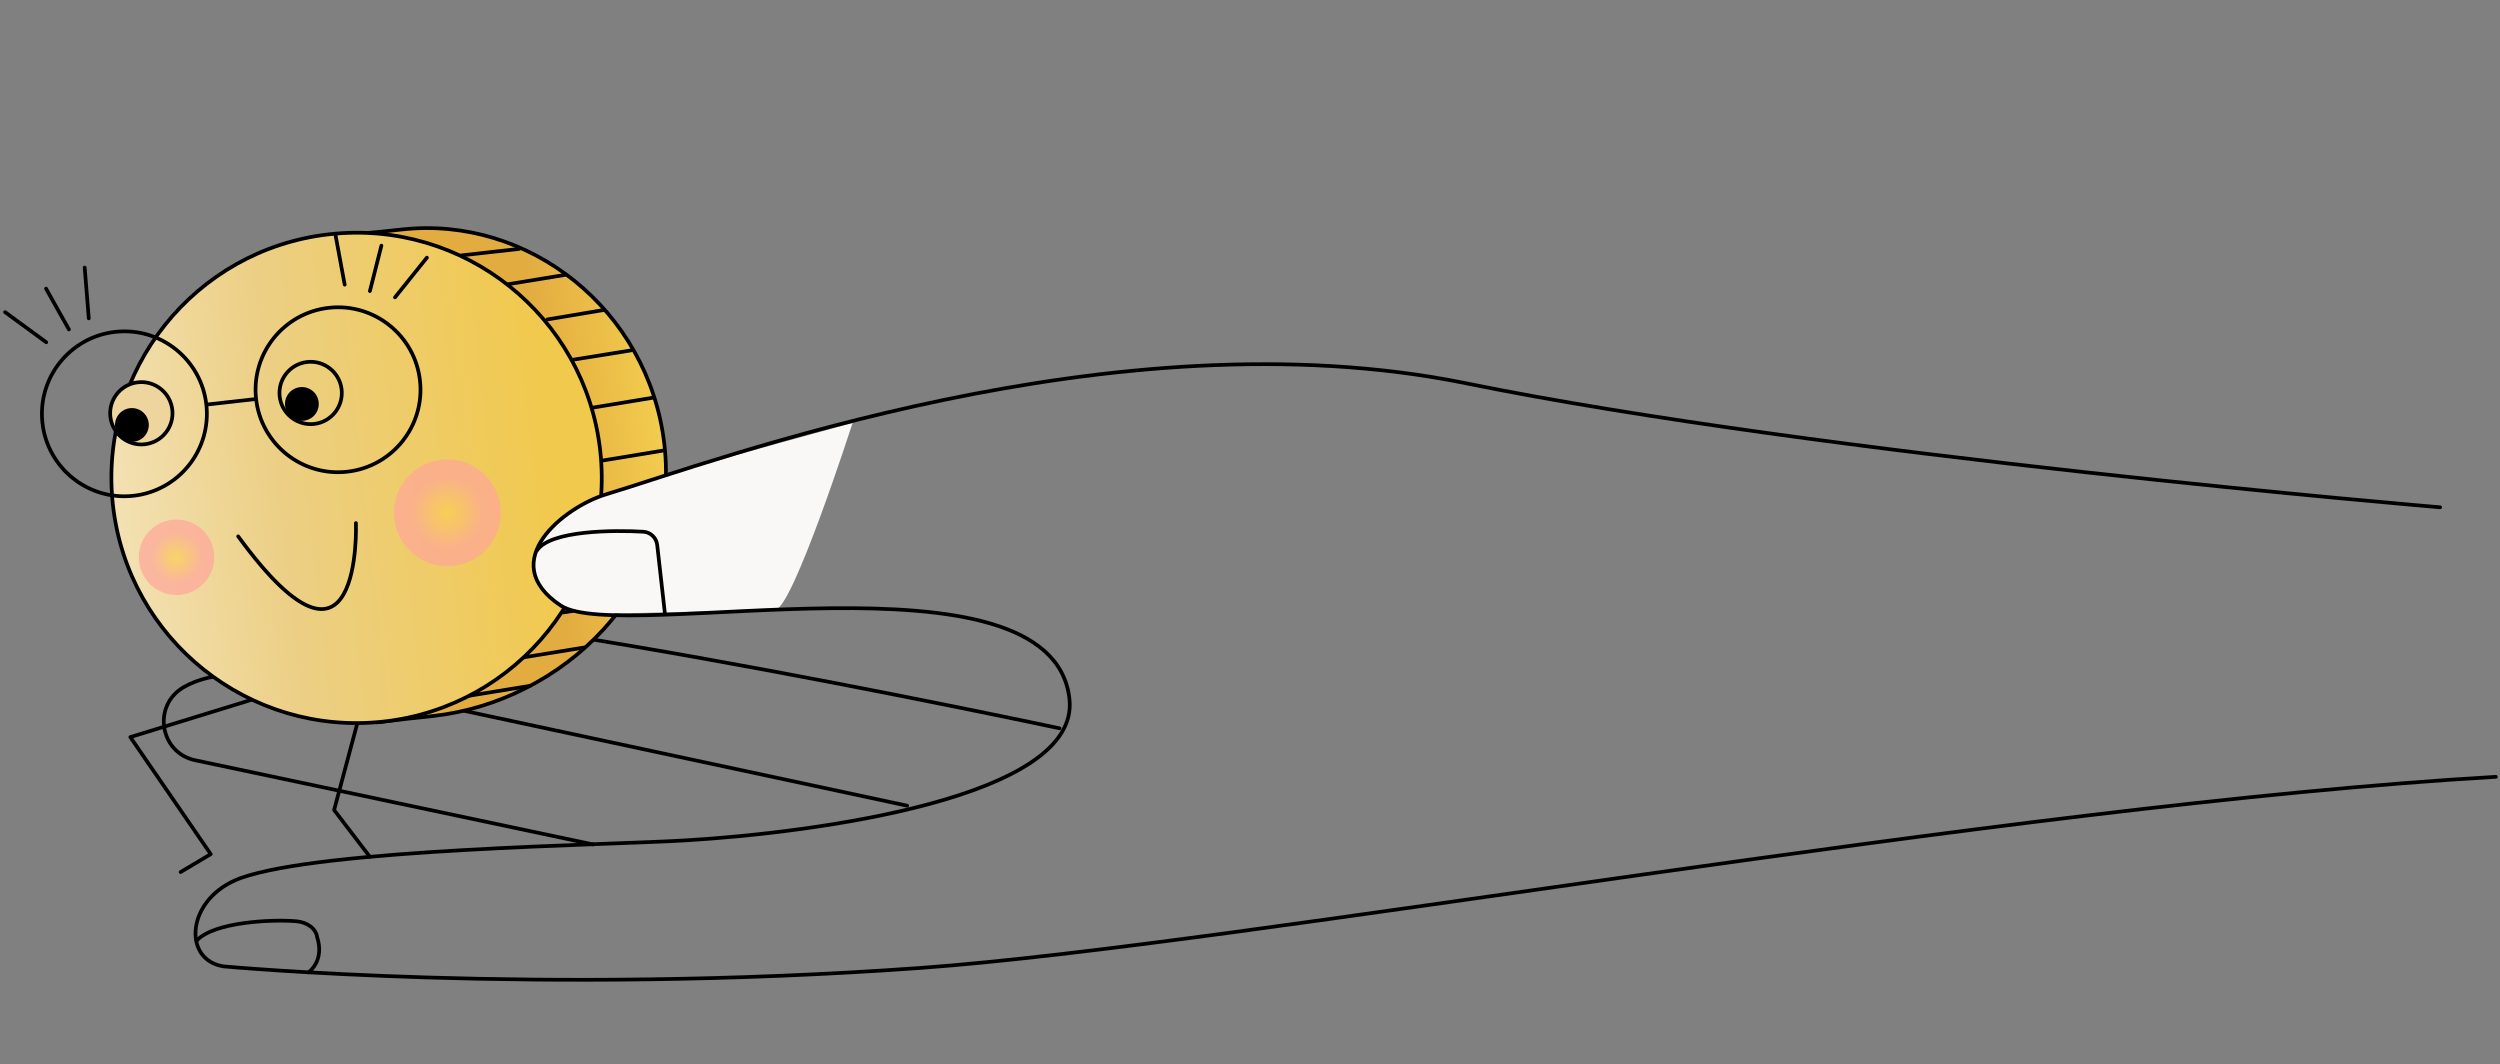 <?xml version="1.0" encoding="UTF-8"?> <svg xmlns="http://www.w3.org/2000/svg" width="2013" height="857" viewBox="0 0 2013 857" fill="none"><rect x="0" y="0" width="2013" height="857" fill="#808080" stroke="none"/> <path d="M477.534 679.953L157.237 612.168C128.693 606.225 122.508 568.279 147.609 553.477C169.798 540.513 210.188 536.367 291.968 554.832L730.432 648.759" stroke="black" stroke-width="3" stroke-miterlimit="10" stroke-linecap="round" stroke-linejoin="round"></path> <path d="M243.275 545.119C219.723 539.721 215.951 505.327 237.935 495.908C286.955 465.632 853.129 586.437 853.129 586.437" stroke="black" stroke-width="3" stroke-miterlimit="10" stroke-linecap="round" stroke-linejoin="round"></path> <path d="M357.779 497.608C340.623 493.603 326.773 440.318 429.932 451.142" stroke="black" stroke-width="3" stroke-miterlimit="10" stroke-linecap="round" stroke-linejoin="round"></path> <path d="M289.703 574.912L269.023 652.212L297.824 689.926" stroke="black" stroke-width="3" stroke-miterlimit="10" stroke-linecap="round" stroke-linejoin="round"></path> <path d="M224.941 556.543L104.924 593.505L169.676 687.751L145.436 702.154" stroke="black" stroke-width="3" stroke-miterlimit="10" stroke-linecap="round" stroke-linejoin="round"></path> <path d="M162.546 391.187C170.725 463.828 238.73 553.884 303.34 581.629C331.826 578.119 319.24 579.838 349.25 576.459C451.901 564.9 548.728 475.705 534.916 357.508C522.244 249.447 425.813 173.259 323.162 184.818C296.53 187.817 306.908 186.145 251.558 192.378C189.428 228.658 153.985 315.168 162.546 391.187Z" fill="url(#paint0_linear)" stroke="black" stroke-width="3" stroke-miterlimit="10"></path> <path d="M371.894 205.596L418.102 200.393" stroke="black" stroke-width="3" stroke-miterlimit="10" stroke-linecap="round" stroke-linejoin="round"></path> <path d="M406.558 229.265L455.766 221.208" stroke="black" stroke-width="3" stroke-miterlimit="10" stroke-linecap="round" stroke-linejoin="round"></path> <path d="M440.801 257.209L486.332 249.566" stroke="black" stroke-width="3" stroke-miterlimit="10" stroke-linecap="round" stroke-linejoin="round"></path> <path d="M455.925 290.526L508.113 282.134" stroke="black" stroke-width="3" stroke-miterlimit="10" stroke-linecap="round" stroke-linejoin="round"></path> <path d="M476.189 328.396L526.379 320.128" stroke="black" stroke-width="3" stroke-miterlimit="10" stroke-linecap="round" stroke-linejoin="round"></path> <path d="M484.599 370.922L534.789 362.654" stroke="black" stroke-width="3" stroke-miterlimit="10" stroke-linecap="round" stroke-linejoin="round"></path> <path d="M483.283 412.833L533.484 404.664" stroke="black" stroke-width="3" stroke-miterlimit="10" stroke-linecap="round" stroke-linejoin="round"></path> <path d="M474.505 452.866L524.695 444.598" stroke="black" stroke-width="3" stroke-miterlimit="10" stroke-linecap="round" stroke-linejoin="round"></path> <path d="M453.586 493.16L503.688 485.003" stroke="black" stroke-width="3" stroke-miterlimit="10" stroke-linecap="round" stroke-linejoin="round"></path> <path d="M420.342 529.509L470.543 521.34" stroke="black" stroke-width="3" stroke-miterlimit="10" stroke-linecap="round" stroke-linejoin="round"></path> <path d="M376.824 560.372L426.926 552.215" stroke="black" stroke-width="3" stroke-miterlimit="10" stroke-linecap="round" stroke-linejoin="round"></path> <path d="M309.205 580.968C200.868 593.167 103.155 515.233 90.956 406.896C78.756 298.56 156.691 200.847 265.027 188.647C373.364 176.448 471.077 254.383 483.276 362.719C495.475 471.055 417.541 568.769 309.205 580.968Z" fill="url(#paint1_linear)" stroke="black" stroke-width="3" stroke-miterlimit="10"></path> <path d="M279.608 379.816C243.166 383.919 210.298 357.704 206.194 321.263C202.091 284.822 228.306 251.953 264.747 247.85C301.189 243.746 334.057 269.962 338.161 306.403C342.264 342.844 316.049 375.712 279.608 379.816Z" stroke="black" stroke-width="3" stroke-miterlimit="10"></path> <path d="M107.596 399.186C71.154 403.29 38.286 377.075 34.183 340.633C30.079 304.192 56.294 271.324 92.736 267.22C129.177 263.117 162.045 289.332 166.149 325.773C170.252 362.214 144.037 395.083 107.596 399.186Z" stroke="black" stroke-width="3" stroke-miterlimit="10"></path> <path d="M206.195 321.264L165.353 325.863" stroke="black" stroke-width="3" stroke-miterlimit="10"></path> <path d="M252.937 341.359C239.161 342.911 226.737 333.001 225.186 319.226C223.635 305.45 233.544 293.026 247.319 291.475C261.095 289.923 273.519 299.833 275.07 313.608C276.622 327.384 266.712 339.808 252.937 341.359Z" stroke="black" stroke-width="3" stroke-miterlimit="10"></path> <path d="M244.595 338.777C237.132 339.617 230.4 334.248 229.559 326.784C228.719 319.32 234.088 312.588 241.552 311.747C249.016 310.907 255.748 316.276 256.588 323.74C257.429 331.204 252.059 337.936 244.595 338.777Z" fill="black"></path> <path d="M116.612 357.717C102.837 359.268 90.413 349.358 88.862 335.583C87.31 321.808 97.22 309.383 110.995 307.832C124.77 306.281 137.195 316.191 138.746 329.966C140.297 343.741 130.388 356.166 116.612 357.717Z" fill="#EED59D" stroke="black" stroke-width="3" stroke-miterlimit="10"></path> <path d="M107.732 355.697C100.268 356.538 93.536 351.169 92.696 343.705C91.855 336.241 97.225 329.509 104.689 328.668C112.152 327.828 118.884 333.197 119.725 340.661C120.565 348.125 115.196 354.857 107.732 355.697Z" fill="black"></path> <path d="M37.093 232.428L55.484 265.276" stroke="black" stroke-width="3" stroke-miterlimit="10" stroke-linecap="round" stroke-linejoin="round"></path> <path d="M4.103 251.338L37.224 275.584" stroke="black" stroke-width="3" stroke-miterlimit="10" stroke-linecap="round" stroke-linejoin="round"></path> <path d="M68.188 215.441L71.483 256.329" stroke="black" stroke-width="3" stroke-miterlimit="10" stroke-linecap="round" stroke-linejoin="round"></path> <path d="M307.113 197.795L297.847 234.361" stroke="black" stroke-width="3" stroke-miterlimit="10" stroke-linecap="round" stroke-linejoin="round"></path> <path d="M270.083 188.883L277.541 229.202" stroke="black" stroke-width="3" stroke-miterlimit="10" stroke-linecap="round" stroke-linejoin="round"></path> <path d="M343.727 207.459L318.043 239.434" stroke="black" stroke-width="3" stroke-miterlimit="10" stroke-linecap="round" stroke-linejoin="round"></path> <path d="M365.03 455.634C341.431 458.291 320.146 441.315 317.488 417.716C314.831 394.116 331.808 372.831 355.407 370.174C379.006 367.517 400.291 384.493 402.948 408.092C405.606 431.691 388.629 452.976 365.03 455.634Z" fill="url(#paint2_radial)"></path> <path d="M145.559 478.939C128.875 480.818 113.827 468.816 111.948 452.132C110.07 435.448 122.072 420.4 138.756 418.521C155.44 416.642 170.488 428.644 172.367 445.328C174.245 462.012 162.243 477.06 145.559 478.939Z" fill="url(#paint3_radial)"></path> <path d="M286.582 421.195C286.582 421.195 292.223 569.596 191.781 431.87" stroke="black" stroke-width="3" stroke-miterlimit="10" stroke-linecap="round" stroke-linejoin="round"></path> <path d="M686.508 340.586C686.508 340.586 497.793 391.575 480.215 400.8C462.637 410.024 432.017 426.756 429.876 457.79C427.735 488.825 478.984 494.425 478.984 494.425C478.984 494.425 610.36 491.305 624.296 490.843C638.143 490.491 686.508 340.586 686.508 340.586Z" fill="#FAF8F6"></path> <path d="M535.303 493.216L529.171 438.761C528.522 432.997 523.789 428.498 518.013 428.143C494.82 426.829 443.392 426.784 432.362 443.221" stroke="black" stroke-width="3" stroke-miterlimit="10" stroke-linecap="round" stroke-linejoin="round"></path> <path d="M248.521 782.926C261.955 771.752 255.437 754.976 255.437 754.976C254.654 748.02 247.699 742.564 238.555 741.783C219.657 740.187 172.274 742.101 158.305 757.461" stroke="black" stroke-width="3" stroke-miterlimit="10" stroke-linecap="round" stroke-linejoin="round"></path> <path d="M2009.64 625.498C1614.35 648.443 998.128 760.846 741.215 779.372C433.066 801.593 180.154 778.146 180.154 778.146C146.388 773.193 149.582 722.92 193.974 706.952C259.558 683.466 489.671 680.498 552.534 676.64C654.188 670.526 870.13 642.688 861.122 562.694C846.899 436.392 499.417 519.496 451.442 487.564C398.361 452.282 454.56 408.016 488.15 397.994C573.421 372.392 896.847 250.791 1180.6 308.649C1464.35 366.507 1964.78 408.469 1964.78 408.469" stroke="black" stroke-width="3" stroke-miterlimit="10" stroke-linecap="round" stroke-linejoin="round"></path> <defs> <linearGradient id="paint0_linear" x1="676.736" y1="342.092" x2="441.055" y2="368.631" gradientUnits="userSpaceOnUse"> <stop stop-color="white"></stop> <stop offset="0.64" stop-color="#F1C94C"></stop> <stop offset="1" stop-color="#E3AC41"></stop> </linearGradient> <linearGradient id="paint1_linear" x1="-129.848" y1="431.783" x2="447.24" y2="366.8" gradientUnits="userSpaceOnUse"> <stop offset="0.041" stop-color="white"></stop> <stop offset="0.386" stop-color="#F3E1B3"></stop> <stop offset="0.618" stop-color="#ECCF84"></stop> <stop offset="1" stop-color="#F1C94C"></stop> </linearGradient> <radialGradient id="paint2_radial" cx="0" cy="0" r="1" gradientUnits="userSpaceOnUse" gradientTransform="translate(360.185 412.903) rotate(173.575) scale(86.828)"> <stop stop-color="#FBD14E" stop-opacity="0.7"></stop> <stop offset="0.33" stop-color="#FFA69A" stop-opacity="0.7"></stop> </radialGradient> <radialGradient id="paint3_radial" cx="0" cy="0" r="1" gradientUnits="userSpaceOnUse" gradientTransform="translate(142.124 448.696) rotate(173.575) scale(61.397)"> <stop stop-color="#FBD14E" stop-opacity="0.7"></stop> <stop offset="0.33" stop-color="#FFA69A" stop-opacity="0.7"></stop> </radialGradient> </defs> </svg> 